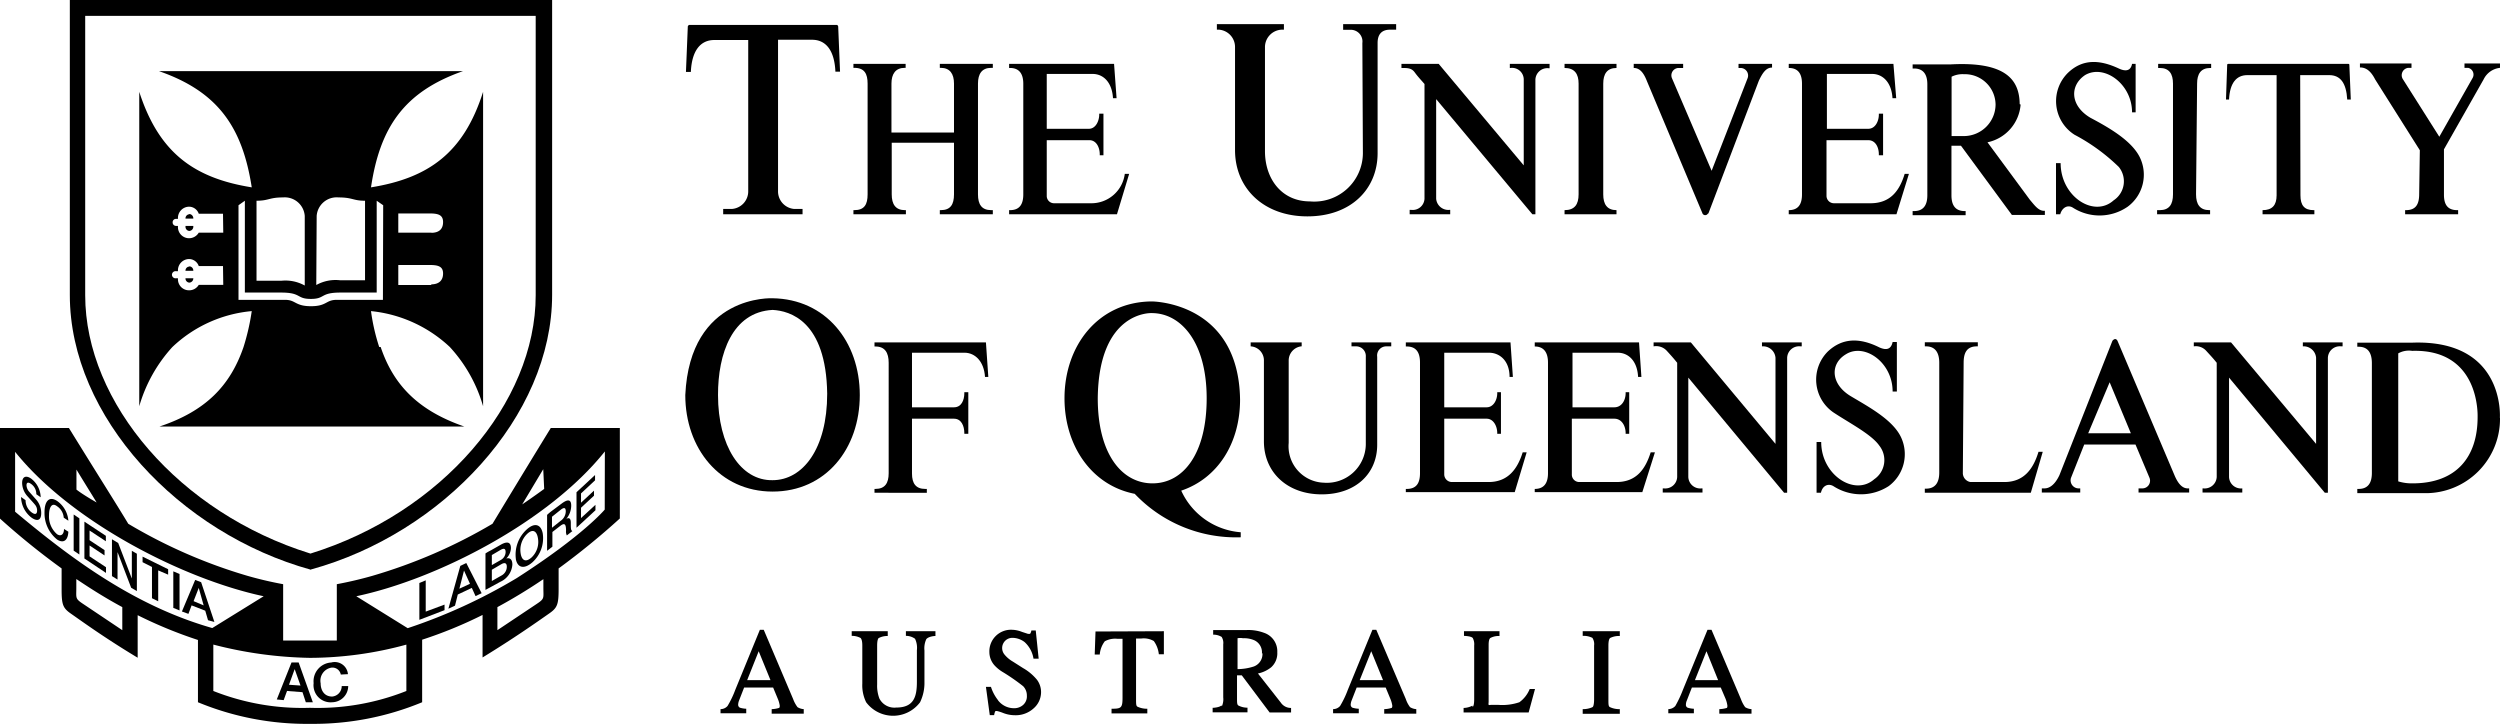 <svg xmlns="http://www.w3.org/2000/svg" viewBox="0 0 188.68 54.61"><title>Asset 121</title><g id="Layer_2" data-name="Layer 2"><g id="Guides"><path d="M41.66,39c0,.3,0,.61,0,.83l.65-.52a.89.89,0,0,0,.39-.72c0-.34-.19-.27-.39-.11Zm-.37-.14a3.64,3.64,0,0,1,.37-.31l.71-.53c.5-.38.74-.32.74.14a1.57,1.57,0,0,1-.37,1c.14-.08.34-.12.34.3s0,.57.12.62l-.42.33a.63.63,0,0,1-.06-.35c0-.49-.09-.64-.45-.36l-.58.45v1.11l-.4.31Z"/><path d="M37.12,43v.85l.72-.41a.75.75,0,0,0,.41-.67c0-.27-.15-.34-.41-.19Zm0-1.11,0,.76.68-.39a.7.7,0,0,0,.36-.59c0-.28-.13-.3-.36-.18Zm0,2.37-.48.26V41.77a3.39,3.39,0,0,1,.4-.23l.79-.45c.44-.24.73-.19.73.28a1.16,1.16,0,0,1-.35.78c.3-.08.46.1.46.46a1.54,1.54,0,0,1-.91,1.3Z"/><path d="M35.47,44.06l-.45-1-.35,1.37Zm-.92.81-.21.84-.5.23.9-3.23.45-.22,1.16,2.28-.46.22-.28-.62Z"/><path d="M22.68,51.74l-.44-1.24-.43,1.18Zm-1,.36-.27.74-.52-.05L22,50l.54,0L23.61,53l-.53,0-.25-.76-1.16-.09"/><path d="M15.37,45.69,15,44.37l-.39,1Zm-.91,0-.24.64-.49-.18,1-2.38.45.17,1,3-.48-.13-.21-.72Z"/><path d="M16.1,48.65v3.5a18.22,18.22,0,0,0,7.29,1.27,18.14,18.14,0,0,0,7.28-1.27v-3.5a27.76,27.76,0,0,1-7.28,1,30.91,30.91,0,0,1-7.28-1ZM1.14,34.1v4.52c4.28,3.58,9,7.1,14.88,8.78L19.9,45C13.82,43.71,5.37,39.38,1.14,34.1M7.34,38c-.46-.76-.91-1.47-1.57-2.56v1.51c.52.41,1.57,1,1.57,1m32.07.12c.94-.64,1.66-1.17,1.66-1.17L41,35.41Zm6.24-4C41.42,39.38,33,43.71,26.89,45l3.88,2.41A41.19,41.19,0,0,0,39,43.63c5.05-3.24,6.64-5.17,6.64-5.17ZM5.76,43.7v.64c0,.86-.11.83.62,1.31l2.85,1.91V45.82C8,45.16,6.86,44.44,5.76,43.7m36.4-.79v1.54c0,1.19-.1,1.43-.74,1.87-1,.7-2.6,1.83-5,3.3V46.41a32.77,32.77,0,0,1-4.56,1.87V53a21.42,21.42,0,0,1-8.44,1.63A21.47,21.47,0,0,1,14.94,53v-4.7a33.37,33.37,0,0,1-4.55-1.87v3.21c-2.44-1.47-4-2.6-5-3.3-.64-.44-.74-.68-.74-1.87V42.9A55.45,55.45,0,0,1,0,39.14V32.3H5.2c2.11,3.42,3.66,5.86,4.48,7.23a39,39,0,0,0,9,3.93c.91.26,1.81.47,2.69.63v4.25c.66,0,3.39,0,4.05,0V44.09c.86-.16,1.77-.37,2.68-.63a39.68,39.68,0,0,0,9.07-3.93s2.33-3.86,4.4-7.23h5.21v6.83a55.48,55.48,0,0,1-4.62,3.77M40.4,45.65c.73-.48.61-.45.61-1.31v-.63a40.47,40.47,0,0,1-3.47,2.11v1.74l2.86-1.91"/><path d="M6.43,1.2V22.28c0,8.13,7.12,16.43,17,19.5,9.9-3.07,17-11.37,17-19.5V1.2ZM23.47,43c-9.92-2.74-18.2-11.54-18.2-20.73V0h36.4V22.25c0,9.19-8.27,18-18.2,20.73"/><polygon points="13.08 45.88 13.55 46.07 13.55 43.32 13.08 43.12 13.08 45.88"/><polygon points="10.76 42.43 11.47 42.79 11.47 45.15 11.94 45.38 11.94 43.05 12.69 43.37 12.69 42.96 10.76 42.01 10.76 42.43"/><polygon points="8.45 43.48 8.87 43.74 8.87 41.69 8.88 41.69 9.9 44.36 10.33 44.61 10.33 41.79 9.95 41.57 9.95 43.65 9.94 43.64 8.92 40.98 8.45 40.7 8.45 43.48"/><polygon points="6.37 42.15 8 43.24 8 42.81 6.76 41.99 6.76 41.17 7.89 41.92 7.89 41.52 6.76 40.77 6.76 40.04 7.99 40.85 7.99 40.44 6.37 39.37 6.37 42.15"/><polygon points="5.56 41.56 5.99 41.85 5.99 39.12 5.56 38.83 5.56 41.56"/><path d="M5.16,39.3a2,2,0,0,0-.85-1.49c-.59-.39-.95,0-.95.85a2.55,2.55,0,0,0,.95,2.06c.48.31.82.07.85-.59l-.33-.21c0,.39-.21.6-.52.4a1.76,1.76,0,0,1-.61-1.44c0-.54.19-1,.61-.67a1.13,1.13,0,0,1,.5.86Z"/><path d="M1.59,37.51a2,2,0,0,0,.78,1.55c.37.27.74.29.74-.33a1.54,1.54,0,0,0-.36-1l-.54-.61A.79.79,0,0,1,2,36.63c0-.28.19-.22.34-.11a.92.92,0,0,1,.4.78l.33.23a1.82,1.82,0,0,0-.71-1.4c-.34-.25-.69-.22-.69.33a1.54,1.54,0,0,0,.41,1c.26.29.43.47.56.63a.67.67,0,0,1,.16.45c0,.22-.11.35-.4.14a1.14,1.14,0,0,1-.47-.93Z"/><path d="M26.26,50.88A1,1,0,0,0,25,50a1.42,1.42,0,0,0-1.33,1.56A1.29,1.29,0,0,0,25.08,53a1.23,1.23,0,0,0,1.2-1.22l-.49,0a.79.79,0,0,1-.72.79c-.61,0-.87-.49-.87-1A1,1,0,0,1,25,50.39a.64.64,0,0,1,.72.52Z"/><polygon points="43.51 39.83 44.94 38.51 44.94 38.1 43.85 39.1 43.85 38.32 44.83 37.41 44.83 37.03 43.85 37.94 43.85 37.24 44.91 36.25 44.91 35.85 43.51 37.15 43.51 39.83"/><polygon points="31.65 46.78 33.55 46.05 33.55 45.63 32.13 46.16 32.13 43.8 31.65 44 31.65 46.78"/><path d="M40.59,40.57c-.08-.44-.35-.71-.81-.27a1.68,1.68,0,0,0-.48,1.5c.08.45.34.69.81.28a1.61,1.61,0,0,0,.48-1.51m-1.66,1.59A2.57,2.57,0,0,1,39.71,40c.64-.61,1.12-.42,1.25.25a2.45,2.45,0,0,1-.78,2.19c-.63.55-1.13.41-1.25-.25"/><path d="M14.29,20.12a.3.3,0,0,0-.29.32v0h.59a.32.32,0,0,0-.3-.34"/><path d="M14,21a.31.31,0,0,0,.29.33.32.32,0,0,0,.3-.33V21H14Z"/><path d="M14,17.1a.31.31,0,0,0,.29.33.32.32,0,0,0,.3-.33v-.05H14Z"/><path d="M32.58,17.56H30.06V16.11h2.38c.63,0,1,.11,1,.65s-.32.81-.89.81m0,3.94H30.06V20h2.38c.63,0,1,.11,1,.64s-.32.82-.89.82m-3.65,1.17H25.41c-.83,0-.73.48-1.94.48s-1.14-.48-1.95-.48H18V15.49l.48-.34v6.93h2.73c1.57,0,1.14.48,2.25.48s.67-.48,2.24-.48h2.73V15.15l.49.34ZM16.85,17.56H15a.85.85,0,0,1-.73.42.84.84,0,0,1-.84-.84v-.09h-.13a.26.26,0,0,1-.27-.28.25.25,0,0,1,.27-.25h.13v-.08a.85.85,0,0,1,.84-.84.78.78,0,0,1,.73.53l1.83,0Zm0,3.94H15a.84.84,0,0,1-.73.41.83.83,0,0,1-.84-.83V21h-.13a.27.27,0,1,1,0-.53h.13v-.08a.85.85,0,0,1,.84-.84.78.78,0,0,1,.73.53l1.83,0Zm2.51-6.35c.94,0,.94-.25,2-.25A1.51,1.51,0,0,1,23,16.3v5.25a3,3,0,0,0-1.78-.36H19.36ZM23.9,16.3a1.51,1.51,0,0,1,1.65-1.4c1.08,0,1.08.25,2,.25v6h-1.9a3,3,0,0,0-1.78.36Zm4.72,9.89A15,15,0,0,1,28,23.48a10.16,10.16,0,0,1,5.95,2.71h0a11.11,11.11,0,0,1,2.51,4.47V6.93C35,11.54,32.34,13.44,28,14.14c.67-4.5,2.48-7.21,6.94-8.77H12c4.49,1.56,6.3,4.27,7,8.77-4.35-.7-7-2.6-8.49-7.21V30.66A11.26,11.26,0,0,1,13,26.2h0a10,10,0,0,1,6-2.72,17.14,17.14,0,0,1-.62,2.71h0c-1,2.91-2.84,4.83-6.34,6h23c-3.47-1.2-5.34-3.12-6.31-6"/><path d="M14.29,16.17a.31.31,0,0,0-.29.33v0h.59a.33.33,0,0,0-.3-.35"/><path d="M57.26,49.15l-.87,2.18h1.76Zm-2.88,4.37a.7.7,0,0,0,.53-.24,7.18,7.18,0,0,0,.58-1.21l1.86-4.54h.29l2.22,5.23a2.32,2.32,0,0,0,.33.61,1,1,0,0,0,.47.15v.34H58.24v-.34a2,2,0,0,0,.55-.09s.06,0,.06-.17a2.16,2.16,0,0,0-.16-.55l-.34-.82H56.16l-.39,1a1,1,0,0,0-.06.28.25.25,0,0,0,.13.24,1.85,1.85,0,0,0,.48.08v.34H54.38Z"/><path d="M67,48a1.4,1.4,0,0,0-.69.16c-.06.06-.11.23-.11.57v2.92a2.71,2.71,0,0,0,.17,1.07,1.27,1.27,0,0,0,1.27.68c1.32,0,1.56-.8,1.56-1.94V49.07a1.58,1.58,0,0,0-.14-.86,1.16,1.16,0,0,0-.69-.22v-.35h2.23V48c-.19,0-.56.07-.69.24a1.62,1.62,0,0,0-.14.85v2.38A3.35,3.35,0,0,1,69.44,53a2.54,2.54,0,0,1-4.07,0,2.9,2.9,0,0,1-.29-1.41V48.72c0-.34-.06-.5-.13-.57a1.38,1.38,0,0,0-.67-.16v-.35H67Z"/><path d="M75.32,52.85a1.51,1.51,0,0,0,1.23.6,1,1,0,0,0,.67-.25.86.86,0,0,0,.28-.7,1,1,0,0,0-.28-.71,15.05,15.05,0,0,0-1.59-1.1,2.75,2.75,0,0,1-.56-.46,1.51,1.51,0,0,1-.4-1,1.63,1.63,0,0,1,1.71-1.7,2.15,2.15,0,0,1,.75.16l.46.15c.1,0,.14,0,.15,0a.59.59,0,0,0,.1-.26h.33l.22,2.13H78a2.14,2.14,0,0,0-.67-1.25,1.52,1.52,0,0,0-.89-.32.77.77,0,0,0-.62,1.27,2.3,2.3,0,0,0,.62.52l.77.49a3.8,3.8,0,0,1,1.05.88,1.55,1.55,0,0,1,.31,1A1.62,1.62,0,0,1,78,53.47a2,2,0,0,1-1.4.51,2.45,2.45,0,0,1-.89-.17,3.27,3.27,0,0,0-.47-.15c-.09,0-.12,0-.14.05a1.11,1.11,0,0,0-.07.26H74.7l-.29-2.13h.38a3.15,3.15,0,0,0,.53,1"/><path d="M87.84,47.64l0,1.74h-.38a2.08,2.08,0,0,0-.38-1,1.51,1.51,0,0,0-.94-.19h-.4v4.57c0,.36,0,.53.12.58a1.65,1.65,0,0,0,.73.15v.35H83.89v-.35c.73,0,.83-.06.83-.84V48.21h-.4a1.62,1.62,0,0,0-.94.19,1.91,1.91,0,0,0-.38,1h-.38l.06-1.74Z"/><path d="M95.24,49.32a1,1,0,0,0-.58-1,1.93,1.93,0,0,0-.85-.15,1,1,0,0,0-.41,0s0,0,0,.17v2.16a4.05,4.05,0,0,0,1.23-.2,1,1,0,0,0,.65-1m-3.06,4a1.32,1.32,0,0,0,.1-.67v-4a.85.85,0,0,0-.12-.56,1.18,1.18,0,0,0-.64-.17v-.35h2.54a3.38,3.38,0,0,1,1.3.21,1.47,1.47,0,0,1,1,1.47,1.42,1.42,0,0,1-.46,1.13,2.36,2.36,0,0,1-1,.47l1.72,2.19a.92.92,0,0,0,.78.41v.34H95.82l-2.1-2.8h-.36v1.71c0,.34,0,.51.11.57a1.48,1.48,0,0,0,.68.16v.35H91.52v-.34c.15,0,.55-.05.66-.18"/><path d="M103.49,49.15l-.87,2.18h1.76Zm-2.88,4.37a.7.7,0,0,0,.53-.24,7.18,7.18,0,0,0,.58-1.21l1.86-4.54h.29l2.23,5.23a2.12,2.12,0,0,0,.32.61,1,1,0,0,0,.47.15v.34h-2.42v-.34a2,2,0,0,0,.55-.09s.06,0,.06-.17a2.16,2.16,0,0,0-.16-.55l-.34-.82h-2.19l-.39,1a1,1,0,0,0-.06.28.25.25,0,0,0,.13.24,1.85,1.85,0,0,0,.48.08v.34h-1.94Z"/><path d="M111.15,53.35c.06-.05.11-.22.11-.57V48.72a1,1,0,0,0-.11-.57c-.12-.13-.5-.15-.66-.16v-.35h2.68V48a1.34,1.34,0,0,0-.69.15c-.08.06-.13.22-.13.52V53a.53.53,0,0,0,0,.2.25.25,0,0,0,.15,0l.2,0h.41a4,4,0,0,0,1.56-.2,2.29,2.29,0,0,0,.78-1h.4l-.48,1.77h-4.91v-.34a1.5,1.5,0,0,0,.66-.17"/><path d="M120.19,53.36c.06,0,.12-.22.12-.58V48.72a.86.86,0,0,0-.13-.58,1.5,1.5,0,0,0-.73-.15v-.35h2.8V48a1.5,1.5,0,0,0-.73.15c-.08.07-.13.24-.13.58v4.06c0,.36,0,.53.12.58a1.66,1.66,0,0,0,.74.15v.35h-2.8v-.35a1.72,1.72,0,0,0,.74-.15"/><path d="M128.79,49.15l-.87,2.18h1.75Zm-2.88,4.37a.73.73,0,0,0,.53-.24,8.56,8.56,0,0,0,.57-1.21l1.86-4.54h.3l2.22,5.23a2.43,2.43,0,0,0,.32.61,1,1,0,0,0,.48.15v.34h-2.43v-.34a2.11,2.11,0,0,0,.56-.09s.05,0,.05-.17a2.14,2.14,0,0,0-.15-.55l-.35-.82h-2.18c-.22.56-.35.9-.39,1a.74.74,0,0,0-.06.28.23.23,0,0,0,.13.24,1.71,1.71,0,0,0,.47.08v.34h-1.93Z"/><path d="M147.29,5.79v4.48h.93a2.4,2.4,0,0,0,2.39-2.38,2.32,2.32,0,0,0-2.39-2.29,1.85,1.85,0,0,0-.93.19m5.21,2.1A3.16,3.16,0,0,1,150,10.74l3.2,4.34c.33.38.63.83,1.06.83h.07v.31h-2.49L148,11h-.72v3.74c0,.76.3,1.19,1,1.19h.07v.31h-4v-.31h.11c.69,0,1-.43,1-1.19V6.36c0-.74-.3-1.19-1-1.19h-.11V4.86h2.87c4.24-.23,5.19,1.22,5.21,3"/><path d="M60.57,16.17v-.4h-.63a1.33,1.33,0,0,1-1.22-1.36V3h2.56c1.06,0,1.7.81,1.77,2.41h.35L63.26,2a.17.17,0,0,0-.09-.12H52s-.09.07-.09.12l-.14,3.43h.37c.07-1.6.72-2.41,1.77-2.41h2.56V14.41a1.33,1.33,0,0,1-1.24,1.36h-.65v.4Z"/><path d="M102.82,3.25a.88.88,0,0,0-.92-1h-.53V1.82h4v.42h-.46c-.6,0-.94.32-.94,1v8.32c0,2.7-2,4.77-5.3,4.77s-5.46-2.12-5.46-5V3.58A1.31,1.31,0,0,0,92,2.24h-.16V1.82H96.9v.42h-.19a1.32,1.32,0,0,0-1.24,1.34v7.83c0,2.1,1.27,3.79,3.39,3.79a3.67,3.67,0,0,0,4-3.63Z"/><path d="M72,10.77h-4.7v3.9c0,.76.3,1.19,1,1.19h.07v.31H64.41v-.31h.07c.76,0,1-.43,1-1.19V6.31c0-.73-.23-1.19-1-1.19h-.07v-.3h3.94v.3h-.07c-.69,0-1,.46-1,1.19V10H72V6.31c0-.73-.3-1.19-1-1.19h-.07v-.3h4v.3h-.12c-.71,0-1,.46-1,1.19v8.36c0,.76.28,1.19,1,1.19h.12v.31h-4v-.31H71c.74,0,1-.43,1-1.19Z"/><path d="M79,10.58v4.19a.55.55,0,0,0,.55.57h2.77a2.54,2.54,0,0,0,2.57-2.22h.33l-.92,3.05H76.16v-.31h.07c.71,0,1-.43,1-1.19V6.32c0-.74-.3-1.19-1-1.19h-.07V4.82h7.92l.19,2.59H84c-.07-1.19-.72-1.83-1.54-1.83H79V9.72h3.18c.52,0,.78-.6.78-1.07V8.58h.32v3.14H83v-.07c0-.53-.26-1.07-.78-1.07Z"/><path d="M121,14.67c0,.76.3,1.19,1,1.19h0v.31h-3.92v-.31h0c.76,0,1.06-.43,1.06-1.19V6.31c0-.73-.3-1.18-1.06-1.18h0V4.82h3.92v.31h0c-.71,0-1,.45-1,1.18Z"/><path d="M128.94,16.1l3.8-10c.3-.64.57-1,1-1V4.82h-2.53v.31h.16a.57.57,0,0,1,.53.76l-2.72,7-3-7a.56.56,0,0,1,.48-.76h.37V4.82h-3.73v.31c.44,0,.74.33,1,1l4.2,10a.23.23,0,0,0,.39,0"/><path d="M137.85,10.58v4.19a.56.56,0,0,0,.55.57h2.77c1.49,0,2.19-.93,2.58-2.22h.32l-.94,3.05H135v-.31H135c.71,0,1-.43,1-1.19V6.32c0-.74-.28-1.19-1-1.19H135V4.82h7.9l.21,2.59h-.28c-.07-1.19-.73-1.83-1.54-1.83h-3.41V9.72H141c.55,0,.8-.6.8-1.07V8.58h.32v3.14h-.32v-.07c0-.53-.25-1.07-.8-1.07Z"/><path d="M155.49,12.31h-.32v3.86h.32c.14-.5.56-.74.95-.5a3.73,3.73,0,0,0,4.14-.07,3,3,0,0,0,.9-3.76c-.64-1.26-2.37-2.24-3.71-2.95-1.54-.91-1.58-2.43-.41-3.22,1.43-.85,3.55.65,3.55,2.81h.27V4.82h-.27c-.1.54-.49.59-1,.35-1.52-.71-2.76-.69-3.82.31a3,3,0,0,0,.48,4.69,14.43,14.43,0,0,1,3.34,2.43,1.72,1.72,0,0,1-.39,2.52c-1.48,1.34-4-.28-4-2.81"/><path d="M108.58,4.82h-2.81v.31c.46,0,.76,0,1,.33s.41.5.74.88V15a.89.89,0,0,1-1,.84h-.12v.33h3.06v-.33h-.06a.92.92,0,0,1-1-.84V7.48l7.26,8.69h.23V6a.9.9,0,0,1,1-.85h.07V4.82h-3v.31H114A.88.88,0,0,1,115,6v6.48Z"/><path d="M165.74,14.67c0,.76.3,1.19,1,1.19h.06v.31h-4v-.31H163c.71,0,1-.43,1-1.19V6.31c0-.73-.28-1.18-1-1.18h-.12V4.82h4v.31h-.06c-.72,0-1,.45-1,1.18Z"/><path d="M182.63,11.34,179.26,6c-.34-.67-.71-.91-1.15-.91V4.79H182v.33h-.25a.56.56,0,0,0-.41.84l2.76,4.36,2.51-4.43a.52.52,0,0,0-.34-.77H186V4.79h2.69v.33a1.55,1.55,0,0,0-1.24.86l-3,5.29V14.7c0,.78.31,1.16,1,1.16h.07v.31h-4v-.31h.06c.74,0,1-.43,1-1.21Z"/><path d="M173.62,14.74c0,.77.3,1.12,1,1.12h.05v.31h-3.91v-.31h0c.71,0,1.06-.35,1.06-1.12V5.67h-2.21c-.83,0-1.32.6-1.38,1.84H168l.09-2.62s0-.07.08-.07h9.07s.07,0,.07.07l.11,2.62h-.27c-.07-1.24-.51-1.84-1.36-1.84h-2.19Z"/><path d="M68.83,35.74c0,.76.3,1.16,1,1.16h.12v.29H66V36.9h.07c.73,0,1-.45,1-1.18V27.38c0-.76-.28-1.23-1-1.23H66v-.31h8.41l.18,2.61h-.25c-.07-1.16-.74-1.83-1.55-1.83H68.83v4.12H72c.55,0,.78-.52.78-1.07V29.6h.3v3.14h-.3v-.05c0-.55-.23-1.09-.78-1.09H68.83Z"/><path d="M109,31.6v4.19a.58.58,0,0,0,.6.59h2.74c1.49,0,2.19-1,2.58-2.24h.3l-.9,3H106.1V36.9h.07c.74,0,1-.45,1-1.19V27.36c0-.74-.27-1.21-1-1.21h-.07v-.31H114l.18,2.61h-.25c0-1.21-.73-1.83-1.56-1.83H109v4.12h3.2c.5,0,.8-.53.8-1.07V29.6h.28v3.14H113v-.05c0-.55-.3-1.09-.8-1.09Z"/><path d="M103.08,26.93a.73.73,0,0,0-.76-.79H102v-.3h3v.3h-.35a.69.69,0,0,0-.71.79v6.64c0,2.14-1.59,3.74-4.19,3.74s-4.36-1.67-4.36-4V27.24a1.06,1.06,0,0,0-1-1.1h0v-.3h3.85v.3H98.2a1.08,1.08,0,0,0-.94,1.1v6.19a2.75,2.75,0,0,0,2.65,3,2.94,2.94,0,0,0,3.17-2.88Z"/><path d="M118.63,31.6v4.19a.56.56,0,0,0,.55.59H122c1.52,0,2.19-1,2.58-2.24h.32l-.95,3h-8.12V36.9h0c.71,0,1-.45,1-1.19V27.36c0-.74-.3-1.21-1-1.21h0v-.31h7.87l.18,2.61h-.25c-.06-1.21-.73-1.83-1.54-1.83h-3.41v4.12h3.16c.55,0,.85-.53.85-1.07V29.6h.27v3.14h-.27v-.05c0-.55-.3-1.09-.85-1.09Z"/><path d="M148.14,35.67a.69.69,0,0,0,.57.71h2.56c1.49,0,2.19-1,2.58-2.28h.32l-.9,3.09h-8v-.31h.09c.69,0,1-.45,1-1.21V27.38c0-.76-.3-1.24-1-1.24h-.09v-.31h4v.31h-.07c-.76,0-1,.48-1,1.24Z"/><path d="M137.43,33.36h-.33v3.83h.33c.11-.52.53-.74.94-.5a3.84,3.84,0,0,0,4.17,0,3,3,0,0,0,.9-3.76c-.65-1.28-2.42-2.23-3.71-3-1.57-.91-1.64-2.46-.42-3.19,1.39-.88,3.53.59,3.53,2.81h.32V25.81h-.32c-.12.57-.48.64-1,.41-1.54-.77-2.8-.69-3.86.28a3,3,0,0,0,.52,4.71c1.18.77,2.77,1.6,3.34,2.43a1.75,1.75,0,0,1-.39,2.53c-1.47,1.31-4-.31-4-2.81"/><path d="M127.61,25.84H124.8v.3a1.09,1.09,0,0,1,1,.34c.28.31.46.5.78.9V36a.9.9,0,0,1-1,.86h-.09v.31h3v-.31h-.07a.9.9,0,0,1-1-.86V28.5l7.23,8.69h.23V27a.9.9,0,0,1,1-.86h.1v-.3h-3v.3H133a.94.94,0,0,1,1,.86v6.5Z"/><path d="M168.38,25.84h-2.81v.3a1.05,1.05,0,0,1,.94.34c.28.31.47.5.79.9V36a.91.91,0,0,1-1,.86h-.07v.31h3v-.31h0a.9.9,0,0,1-1-.86V28.5l7.23,8.69h.23V27a.9.9,0,0,1,1-.86h.11v-.3h-3v.3a.94.94,0,0,1,1,.86v6.5Z"/><path d="M164.11,35.86c.26.62.58,1,1,1h.11v.31h-3.82v-.31h.3a.58.58,0,0,0,.53-.79l-1.06-2.52H157.3l-1,2.52a.61.61,0,0,0,.62.79H157v.31H154.1v-.31h.2c.44,0,.83-.36,1.13-1l4-10.14c.25-.29.38,0,.38,0ZM157.6,32.7h3.22l-1.6-3.85Z"/><path d="M188.68,31.53A5.61,5.61,0,0,1,183,37.22h-5.09V36.9h.1c.71,0,1-.45,1-1.21V27.41c0-.76-.28-1.24-1-1.24h-.1v-.31h4.18c7-.23,6.58,5.67,6.58,5.67M181,26.67v9.66a3.47,3.47,0,0,0,1.08.15c3.32,0,4.91-2,4.91-5,0-.12.19-5.15-4.94-5a1.64,1.64,0,0,0-1.05.19"/><path d="M58.31,22.51c4,.06,6.58,3.26,6.58,7.31s-2.57,7.28-6.58,7.28-6.59-3.28-6.59-7.28c.35-7.64,6.59-7.31,6.59-7.31m-4.12,7.31c0,3.82,1.71,6.47,4.12,6.42,2.26,0,4.12-2.34,4.12-6.53-.08-5.5-2.82-6.25-4.12-6.32-3.05.16-4.13,3.32-4.12,6.43"/><path d="M86.93,22.75s6.56,0,6.66,7.41c0,3.28-1.68,5.94-4.44,6.87a5.38,5.38,0,0,0,4.49,3.14v.38a10.54,10.54,0,0,1-8-3.28c-3.27-.64-5.3-3.65-5.3-7.21,0-4,2.56-7.28,6.58-7.31m0,.88s-4-.2-4.07,6.43c0,4.21,1.82,6.42,4.13,6.42s4.09-2.21,4.09-6.42-1.92-6.43-4.15-6.43"/></g></g></svg>
